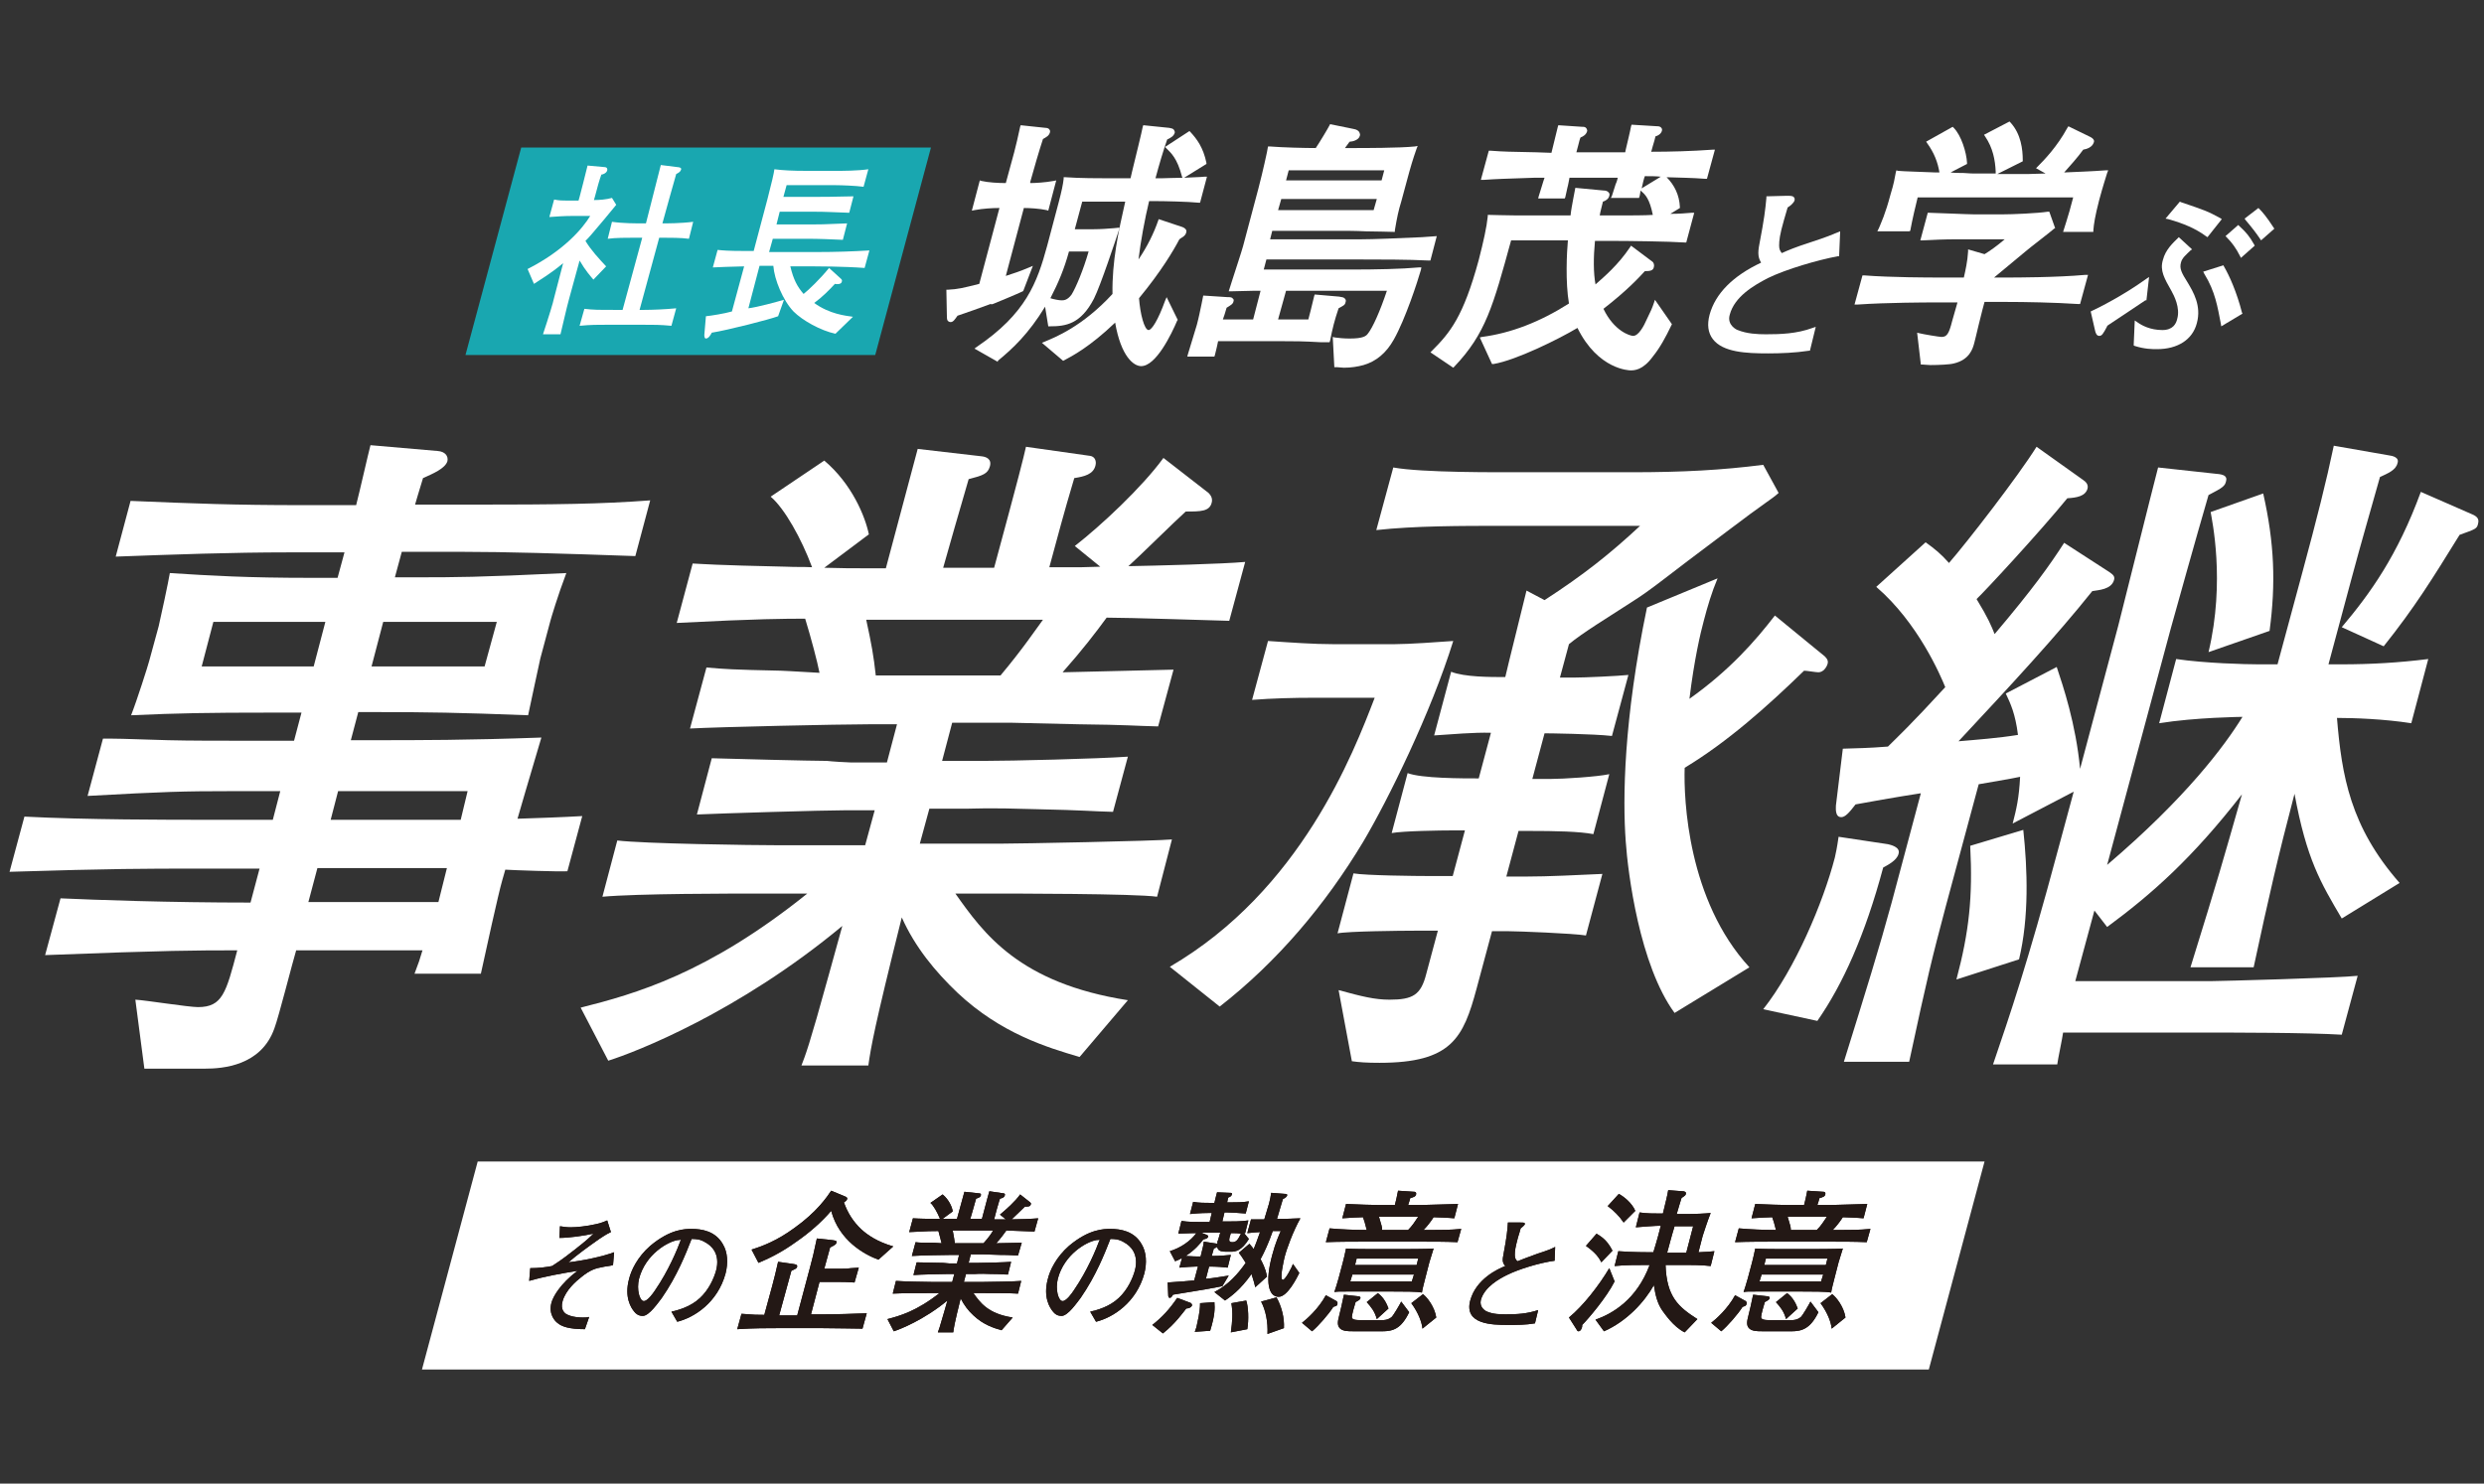 <?xml version="1.0" encoding="utf-8"?>
<!-- Generator: Adobe Illustrator 28.0.0, SVG Export Plug-In . SVG Version: 6.00 Build 0)  -->
<svg version="1.1" id="レイヤー_1" xmlns="http://www.w3.org/2000/svg" xmlns:xlink="http://www.w3.org/1999/xlink" x="0px"
	 y="0px" viewBox="0 0 468 279.6" style="enable-background:new 0 0 468 279.6;" xml:space="preserve">
<rect x="0" y="0" width="468" height="279.6" fill="#333333" stroke="none"/>
<style type="text/css">
	.st0{fill:#FFFFFF;}
	.st1{fill:#231815;}
	.st2{fill:#19A7B0;}
</style>
<g>
	<polygon class="st0" points="363.4,258.1 79.5,258.1 90,218.9 373.9,218.9 	"/>
	<g>
		<g>
			<path class="st1" d="M113.5,238.8c-1.2,0.2-2.3,0.5-4,1.9c-0.9,0.7-2.9,2.4-3.5,4.5c-0.5,1.7,0.5,2.3,0.6,2.4
				c1.1,0.7,2.9,0.7,3.2,0.7c0.5,0,0.7,0,1.2-0.1l-0.8,2.3c-3,0-4.4-0.5-5.2-1.2c-0.4-0.3-1.7-1.6-1.1-3.8c0.3-1.1,1.6-3.5,4.9-6
				c-3,0.5-6,1-9.1,1.9l0.2-2.4c1.6,0,3.1-0.2,4.1-0.4c0.9-0.6,1.5-0.9,4.3-3.1c2.3-1.8,2.8-2.3,3.5-3c-1.8,0.4-4.6,0.8-6.4,0.8
				l0.1-2.2c0.7,0.1,1.2,0.2,2,0.2c1.1,0,3.1-0.2,4.8-0.6c1-0.2,1.6-0.5,2.1-0.7l0.7,2.2c-0.4,0.2-0.7,0.3-2.2,1.3
				c-2,1.4-4.2,3-5.8,4.4c2.7-0.3,6.5-1.1,8.6-1.9l-0.2,2.4C115.1,238.6,113.7,238.7,113.5,238.8z"/>
			<path class="st1" d="M127.6,249.1l-1.1-1.9c1.3-0.3,3.6-0.9,5.4-2.6c1.7-1.6,2.6-3.7,3-5.1c0.9-3.3-1-4.8-1.9-5.3
				c-1.1-0.7-1.9-0.7-2.7-0.7c-1.1,2.8-2.7,6.9-5.6,11.1c-0.7,0.9-2.4,3.4-3.6,3.4c-0.8,0-1.3-0.4-1.6-0.8c-0.6-0.7-1.9-2.7-1-6.1
				c0.4-1.7,1.6-4.2,4-6.3c3.8-3.2,6.6-3.2,7.8-3.2c1.9,0,4.5,0.4,5.9,2.9c0.9,1.5,1,3.5,0.5,5.5
				C135.2,245.5,130.8,248.3,127.6,249.1z M127.7,233.7c-1.9,0.3-6.1,2.7-7.3,7.3c-0.5,2,0.1,4.2,0.9,4.2c0.7,0,1.7-1.4,2.1-2
				c2.6-3.8,4.2-7.7,4.9-9.6C128.1,233.7,127.9,233.7,127.7,233.7z"/>
			<path class="st1" d="M154.7,250.3h-7.8c-2.2,0-5,0-8,0.2l0.8-2.9c2.4,0.2,3,0.2,4.3,0.2l1.5-5.5c0.5-1.8,0.6-2.4,1.1-4.5l2.8,0.4
				c0.7,0.1,0.8,0.2,0.8,0.5c-0.1,0.4-0.3,0.4-1.1,0.8l-2.3,8.4h0.7h2.7l2.4-9c0.5-1.9,0.7-2.6,1.3-5.5l2.8,0.3
				c0.7,0.1,1,0.1,0.9,0.5c-0.1,0.3-0.2,0.4-1.2,0.9l-1.1,4h3.3c0.7,0,1.1,0,1.7-0.1l1.5-0.1l-0.8,2.8c-1.6-0.1-2.1-0.1-3.2-0.1
				h-3.4l-1.6,6.1h2.4c2.7,0,5.4-0.1,8.1-0.2l-0.8,2.9C160.5,250.4,157.9,250.3,154.7,250.3z M165.5,237.4c-2.7-1-7.4-3.6-8.9-9.2
				c-1.9,2.2-4.1,4.1-6.4,5.7c-3.3,2.4-5.7,3.4-7.3,4.1l-1.3-2.5c1.9-0.6,4.7-1.6,8.1-4.1c4.2-3,6.1-5.8,6.9-7l2.4,1
				c0.6,0.2,0.7,0.4,0.6,0.6c-0.1,0.3-0.3,0.4-0.6,0.6c0.7,2,1.8,3.7,3.3,5.1c1.1,1,2.9,2.3,6,3.2L165.5,237.4z"/>
			<path class="st1" d="M184.7,243.7h-1.3c1.2,1.7,2.7,3.9,7.4,4.6l-2.1,2.4c-1.4-0.4-3.4-1-5.3-2.8c-1-0.9-1.8-2-2.4-3.2
				c-1.2,4.8-1.3,5.6-1.4,6.4h-2.9c0.2-0.5,0.3-0.8,1.2-3.9l0.6-2.1c-4.5,3.7-8.9,5.4-10.1,5.8l-1.2-2.3c2.3-0.6,5.5-1.5,9.8-4.9
				h-1.7c-1.7,0-5.6,0-7.1,0.1l0.6-2.4c1.1,0.1,5.8,0.2,7,0.2h3.6l0.4-1.5h-1.2c-1,0-5.5,0.1-6.5,0.2l0.6-2.4c0.8,0,4.2,0.1,5,0.1
				c0.2,0,0.9,0.1,1.1,0.1h1.5l0.4-1.6h-1.2c-1.2,0-6.4,0.1-7.7,0.2l0.7-2.6c0.8,0.1,1,0.1,3.2,0.1c0.1,0,0.5,0,1.7,0.1
				c-0.1-0.5-0.4-1.5-0.6-2.3c-0.9,0-2,0-5.5,0.2l0.7-2.6c0.5,0,0.9,0.1,4,0.1c0.5,0,0.6,0,1.1,0c-0.5-1.2-1.2-2.5-1.8-3l2.3-1.6
				c1.2,1,1.8,2.4,1.9,3.2l-1.9,1.4c0.7,0,1.3,0,1.8,0h0.9l1.4-5.1l2.8,0.3c0.2,0,0.4,0.1,0.3,0.4c-0.1,0.3-0.3,0.4-0.9,0.6
				c-0.2,0.7-1,3.6-1.1,3.8h2.2c1.1-4.1,1.2-4.6,1.4-5.2l2.7,0.4c0.2,0,0.3,0.2,0.2,0.4c-0.1,0.4-0.5,0.5-0.9,0.6
				c-0.1,0.4-0.2,0.5-0.6,2l-0.5,1.9h1.4c0.1,0,0.7,0,0.8,0l-1.1-0.9c1.1-0.9,2.9-2.5,3.8-3.8l1.9,1.5c0.1,0.1,0.2,0.2,0.1,0.4
				c-0.1,0.4-0.5,0.4-1.1,0.4c-0.4,0.4-2.1,2-2.5,2.4c1.2,0,4-0.1,5-0.2l-0.7,2.5c-0.8,0-4.3-0.2-5.3-0.2c-0.5,0.7-1,1.4-1.9,2.4
				c0.8,0,4.1-0.1,4.8-0.1l-0.7,2.4c-1,0-1.3-0.1-3.4-0.1l-3-0.1h-0.7h-1.8l-0.4,1.6h1.8c1.2,0,5-0.1,6.2-0.2l-0.6,2.4
				c-0.9,0-1.2-0.1-3.3-0.1c-2.3-0.1-2.5,0-2.9,0h-1.7l-0.4,1.5h3.4c0.9,0,6.7-0.1,7.4-0.2l-0.6,2.4
				C191.1,243.7,185.8,243.7,184.7,243.7z M179.5,231.9c0.2,1.1,0.3,1.6,0.4,2.4h5.4c1-1.1,1.6-2,1.8-2.4H179.5z"/>
			<path class="st1" d="M206.5,249.1l-1.1-1.9c1.3-0.3,3.6-0.9,5.4-2.6c1.7-1.6,2.6-3.7,3-5.1c0.9-3.3-1-4.8-1.9-5.3
				c-1.1-0.7-1.9-0.7-2.7-0.7c-1.1,2.8-2.7,6.9-5.6,11.1c-0.7,0.9-2.4,3.4-3.6,3.4c-0.8,0-1.3-0.4-1.6-0.8c-0.6-0.7-1.9-2.7-1-6.1
				c0.4-1.7,1.6-4.2,4-6.3c3.8-3.2,6.6-3.2,7.8-3.2c1.9,0,4.5,0.4,5.9,2.9c0.9,1.5,1,3.5,0.5,5.5
				C214.1,245.5,209.7,248.3,206.5,249.1z M206.6,233.7c-1.9,0.3-6.1,2.7-7.3,7.3c-0.5,2,0.1,4.2,0.9,4.2c0.7,0,1.7-1.4,2.1-2
				c2.6-3.8,4.2-7.7,4.9-9.6C207,233.7,206.8,233.7,206.6,233.7z"/>
			<path class="st1" d="M223.5,246.6c-0.5,0.6-2,2.8-4.4,4.7l-2-1.6c1.8-1.4,3.2-2.9,4.7-5.1l2.4,0.9c0.1,0,0.4,0.2,0.4,0.5
				C224.4,246.5,223.8,246.6,223.5,246.6z M231.9,235.9H231c-1.4,0-1.5-0.4-1.7-0.9c-0.3,0.2-0.3,0.2-0.6,0.3l-0.4,1.4
				c1.6,0,2.6-0.1,3.6-0.2l-0.6,2.4c-0.8-0.1-2.1-0.2-3.5-0.2l-0.6,2.3c1.4-0.1,2.9-0.4,4.3-0.6l-1.2,2c-2.9,0.6-8.2,1.4-9.3,1.6
				c-0.2,0.4-0.4,0.6-0.6,0.6c-0.2,0-0.3-0.2-0.3-0.5l-0.1-2.4c2.7-0.2,3-0.2,5-0.4l0.7-2.6h-0.4c-0.5,0-2,0.1-3.1,0.2l0.5-1.8
				c-0.5,0.3-0.8,0.4-1.3,0.6l-1-1.9c2-0.6,3.9-1.9,5-3.4c-0.1,0-1.6,0-3.4,0.1l0.6-2.4c1.2,0.2,2.7,0.2,4.1,0.2h1.2l0.4-1.7h-0.6
				c-0.3,0-1.6,0-3.5,0.2l0.6-2.3c1,0.2,2.3,0.2,3.4,0.2h0.6c0.1-0.4,0.4-1.7,0.5-2l2.4,0.1c0.2,0,0.5,0,0.4,0.3
				c-0.1,0.3-0.2,0.4-0.7,0.6l-0.2,0.9h0.6c1.1,0,2.4,0,3.5-0.2l-0.6,2.3c-1.3-0.1-2.7-0.2-3.4-0.2h-0.6l-0.4,1.7h0.7
				c1.3,0,2.9,0,4.2-0.2l-0.6,2.4h-0.2l0.9,1.1C233.9,235.8,232.7,235.9,231.9,235.9z M229.5,233.7l0.4-1.4h-3.6l1,0.4
				c0.3,0.1,0.4,0.3,0.3,0.4c-0.1,0.4-0.7,0.4-0.9,0.5c-0.6,0.8-1.6,2-3.3,3.1c1.6,0.1,1.9,0.1,2.8,0.1c0.5-2,0.5-2,0.6-2.8l2.6,0.4
				C229.3,234.2,229.4,233.8,229.5,233.7z M225.1,251c0.1-0.3,0.3-0.7,0.4-1.3c0.1-0.6,0.6-2.3,0.6-4.1l2.7-0.2
				c0.1,1.2,0.1,2.5-0.8,5.4L225.1,251z M240.9,244.4c-1.9,0-2.6-2.8-1.2-7.9c0.6-2.3,1.3-3.8,1.6-4.5l-1.5,0
				c-0.8,2.3-1.6,4-2.3,5.3c1,1.9,1.1,2.7,1.2,3.3l-2.2,2c-0.3-1.4-0.7-2.3-0.7-2.5c-2.2,3.1-4,4.3-5,5l-2-1.6
				c2.7-1.4,4.5-3.5,5.9-5.5c-0.4-0.6-0.8-1.3-1.3-1.9l2-1.7c0.5,0.6,0.6,0.7,0.8,1c0.3-0.7,0.6-1.5,1.2-3.2c-0.4,0-1.4,0.1-2.4,0.2
				l0.7-2.6c0.9,0,1.1,0,2.5,0c0.3-1,0.6-2,0.9-3c0.2-0.8,0.3-1.3,0.4-2l2.6,0.2c0.1,0,0.5,0,0.4,0.3c-0.1,0.3-0.3,0.4-0.8,0.7
				c-0.3,0.9-0.6,2.1-1.1,3.7l1.4,0c1.3,0,2.1-0.1,3-0.1c-1.4,2.5-2.6,5.8-3,7.4c-0.1,0.5-1,4.2-0.3,4.2c0.5,0,1.8-2.6,1.9-3
				l1.2,1.7C244.4,240.7,242.6,244.4,240.9,244.4z M231.9,232.4c-0.4,1.3-0.5,1.7,0.3,1.7c0.8,0,1.1-0.6,1.6-1.6
				C233.1,232.4,233,232.4,231.9,232.4z M231.9,251.1c0.3-2.2,0.4-3.6,0.1-5.5l2.8-0.5c0.4,1.2,0.5,3.6,0.2,5.4L231.9,251.1z
				 M238.8,251.4c0.1-2.2-0.3-4.4-1.2-6.1l2.9-0.8c1,1.8,1.5,3.9,1.4,5.8L238.8,251.4z"/>
			<path class="st1" d="M251.2,246.3c-0.8,1.3-2.8,3.6-4,4.6l-1.9-1.6c0.8-0.6,3.1-2.6,4.5-5.2l2,1.1c0.1,0.1,0.2,0.2,0.2,0.4
				C252,246.1,251.8,246.1,251.2,246.3z M266.5,234h-8.5c-2.7,0-5.7,0-8.2,0.1l0.7-2.6c2.3,0.2,4.6,0.3,7,0.3
				c-0.4-1.5-0.4-1.6-0.7-2.4c-0.5,0-2.6,0.1-3.9,0.2l0.7-2.7c1.7,0.1,5.4,0.2,6.2,0.2h3c0.3-1.1,0.3-1.3,0.6-2.7l3,0.2
				c0.1,0,0.5,0,0.4,0.5c-0.1,0.4-0.4,0.5-1.1,0.7c-0.1,0.4-0.2,0.7-0.4,1.3h2.4c1.3,0,6.1-0.2,7-0.2l-0.7,2.7
				c-1-0.1-3.7-0.2-3.9-0.2c-0.7,1.1-1.5,2-1.9,2.4c4.2,0,4.9,0,7.1-0.2l-0.7,2.5C272.3,234,270.1,234,266.5,234z M262.1,243.4h-6
				l-2,0c-1.9,0-2.1,0-2.7,0.1c0.2-0.6,0.5-1.5,0.8-2.6l0.8-3c0.1-0.4,0.5-2,0.6-2.6c1.6,0.1,3.5,0.1,5.3,0.1h5.2c0.3,0,4.8,0,6-0.1
				c-0.2,0.6-0.5,1.6-0.8,2.6l-0.8,3.1c-0.2,0.8-0.5,1.9-0.6,2.6C267,243.4,264.5,243.4,262.1,243.4z M260.4,250.9h-5.1
				c-1.9,0-2-0.1-2.5-0.3c-0.7-0.4-0.9-1-0.6-2.2c0.2-0.7,0.9-3.8,1-4.4l2.7,0.3c0.2,0,0.5,0.1,0.4,0.4c-0.1,0.3-0.4,0.4-0.9,0.7
				c-0.2,0.6-0.7,2.4-0.7,2.8c0,0.5,0.6,0.6,1.9,0.6h3.7c0.4,0,1.2,0,1.9-0.6c0.4-0.4,1.5-2.3,1.8-2.9l1.5,2
				C264,250.4,262.5,250.9,260.4,250.9z M266.4,240.2h-11.6l-0.4,1.3h11.6L266.4,240.2z M267.2,237.2h-11.6l-0.3,1.2h11.6
				L267.2,237.2z M259.4,248.6c-0.4-1.5-1.1-2.3-1.9-3.2l2.1-1.7c1.2,0.9,1.7,2.1,2,2.9L259.4,248.6z M259.8,229.3
				c0.5,1.7,0.6,1.9,0.6,2.5h4.9c0.8-0.8,1.3-1.6,1.9-2.5H259.8z M268,250.4c-0.1-1.1-0.7-2.9-2.1-4.8l2.2-1.7
				c0.8,0.6,2.2,2.4,2.5,4.4L268,250.4z"/>
			<path class="st1" d="M283.9,240.3c-1.4,0.7-4.2,2.2-4.9,4.7c-0.3,1.3,0.7,2,1.2,2.2c1.2,0.5,2.5,0.5,3.6,0.5c2,0,3.9-0.1,6-0.8
				l-0.6,2.5c-1.7,0.3-3.4,0.3-5.1,0.3c-3,0-8.3-0.1-7.1-4.6c1.1-4.1,5.3-6,6.6-6.5c-0.5-0.6-0.6-1-0.3-2.4c0.6-3.2,0.7-4.3,0.8-5.8
				l2.4,0c0.6,0,0.8,0,0.8,0.3c-0.1,0.3-0.6,0.6-0.8,0.8c-0.1,0.5-0.3,1-0.5,1.7c-0.5,1.9-0.6,2.5-0.6,3.3c0,0.7,0.2,0.9,0.5,1.2
				c0.8-0.3,1.7-0.7,3.7-1.4c2.2-0.7,2.8-1,3.4-1.3l-0.1,2.6C290,238,286.1,239.2,283.9,240.3z"/>
			<path class="st1" d="M298.1,249.7c0,0.2,0,0.4-0.1,0.6c-0.1,0.3-0.3,0.6-0.6,0.6c-0.2,0-0.3-0.2-0.4-0.4l-1.4-2.2
				c2.7-2.2,5.7-6.1,7.6-9.3l1,2.5C302.7,244.5,299.2,248.6,298.1,249.7z M301.7,237.9c-0.5-1-1.2-1.9-2.9-3.1l2-2.3
				c0.6,0.4,1.9,1,3,3.2L301.7,237.9z M317.7,238.4h-3.9c0.2,6,2.4,7.9,6,10.2l-2.4,2.5c-2.2-1.1-3.8-3.6-4.2-4.1
				c-0.9-1.3-1.3-2.8-1.6-4.8c-1.8,3.2-5.1,6.8-9.4,8.7l-1.6-2.2c3.2-1.1,7.8-3.8,10.2-10.3c-2.5,0-4.7,0-6.6,0.2l0.7-2.8
				c2.4,0.2,5.8,0.2,6.1,0.2h0.5c0.6-1.9,1.3-4.5,1.4-5c-0.9,0-3.5,0.2-4.7,0.3l0.7-2.8c1.4,0.2,2.6,0.2,4,0.2h0.4
				c0.5-2.1,0.8-3.2,1-4.4l2.7,0.2c0.3,0,0.8,0.1,0.6,0.6c-0.1,0.3-0.6,0.5-0.8,0.7c-0.4,1.2-0.4,1.4-0.9,3h1.7
				c1.8,0,3.8-0.1,4.7-0.2c-0.6,1.5-1.3,3.7-1.5,4.3l-0.8,3.1c1.9-0.1,2.1-0.1,3-0.2l-0.7,2.8C320.7,238.4,318.4,238.4,317.7,238.4z
				 M305.9,230.4c-0.8-1.2-1.8-2.2-3-3.1l2.1-2.3c1.1,0.6,2.5,1.8,3.1,3.2L305.9,230.4z M319,231.1h-3.5c-0.7,2.3-1,3.6-1.4,5h3.6
				L319,231.1z"/>
			<path class="st1" d="M328.3,246.3c-0.8,1.3-2.8,3.6-4,4.6l-1.9-1.6c0.8-0.6,3.1-2.6,4.5-5.2l2,1.1c0.1,0.1,0.2,0.2,0.2,0.4
				C329,246.1,328.9,246.1,328.3,246.3z M343.6,234h-8.5c-2.7,0-5.7,0-8.2,0.1l0.7-2.6c2.3,0.2,4.6,0.3,7,0.3
				c-0.4-1.5-0.4-1.6-0.7-2.4c-0.5,0-2.6,0.1-3.9,0.2l0.7-2.7c1.7,0.1,5.4,0.2,6.2,0.2h3c0.3-1.1,0.3-1.3,0.6-2.7l3,0.2
				c0.1,0,0.5,0,0.4,0.5c-0.1,0.4-0.4,0.5-1.1,0.7c-0.1,0.4-0.2,0.7-0.4,1.3h2.4c1.3,0,6.1-0.2,7-0.2l-0.7,2.7
				c-1-0.1-3.7-0.2-3.9-0.2c-0.7,1.1-1.5,2-1.9,2.4c4.2,0,4.9,0,7.1-0.2l-0.7,2.5C349.4,234,347.1,234,343.6,234z M339.2,243.4h-6
				l-2,0c-1.9,0-2.1,0-2.7,0.1c0.2-0.6,0.5-1.5,0.8-2.6l0.8-3c0.1-0.4,0.5-2,0.6-2.6c1.6,0.1,3.5,0.1,5.3,0.1h5.2c0.3,0,4.8,0,6-0.1
				c-0.2,0.6-0.5,1.6-0.8,2.6l-0.8,3.1c-0.2,0.8-0.5,1.9-0.6,2.6C344,243.4,341.5,243.4,339.2,243.4z M337.5,250.9h-5.1
				c-1.9,0-2-0.1-2.5-0.3c-0.7-0.4-0.9-1-0.6-2.2c0.2-0.7,0.9-3.8,1-4.4l2.7,0.3c0.2,0,0.5,0.1,0.4,0.4c-0.1,0.3-0.4,0.4-0.9,0.7
				c-0.2,0.6-0.7,2.4-0.7,2.8c0,0.5,0.6,0.6,1.9,0.6h3.7c0.4,0,1.2,0,1.9-0.6c0.4-0.4,1.5-2.3,1.8-2.9l1.5,2
				C341.1,250.4,339.5,250.9,337.5,250.9z M343.5,240.2h-11.6l-0.4,1.3h11.6L343.5,240.2z M344.3,237.2h-11.6l-0.3,1.2H344
				L344.3,237.2z M336.5,248.6c-0.4-1.5-1.1-2.3-1.9-3.2l2.1-1.7c1.2,0.9,1.7,2.1,2,2.9L336.5,248.6z M336.8,229.3
				c0.5,1.7,0.6,1.9,0.6,2.5h4.9c0.8-0.8,1.3-1.6,1.9-2.5H336.8z M345.1,250.4c-0.1-1.1-0.7-2.9-2.1-4.8l2.2-1.7
				c0.8,0.6,2.2,2.4,2.5,4.4L345.1,250.4z"/>
		</g>
		<g>
			<path class="st1" d="M113.5,238.8c-1.2,0.2-2.3,0.5-4,1.9c-0.9,0.7-2.9,2.4-3.5,4.5c-0.5,1.7,0.5,2.3,0.6,2.4
				c1.1,0.7,2.9,0.7,3.2,0.7c0.5,0,0.7,0,1.2-0.1l-0.8,2.3c-3,0-4.4-0.5-5.2-1.2c-0.4-0.3-1.7-1.6-1.1-3.8c0.3-1.1,1.6-3.5,4.9-6
				c-3,0.5-6,1-9.1,1.9l0.2-2.4c1.6,0,3.1-0.2,4.1-0.4c0.9-0.6,1.5-0.9,4.3-3.1c2.3-1.8,2.8-2.3,3.5-3c-1.8,0.4-4.6,0.8-6.4,0.8
				l0.1-2.2c0.7,0.1,1.2,0.2,2,0.2c1.1,0,3.1-0.2,4.8-0.6c1-0.2,1.6-0.5,2.1-0.7l0.7,2.2c-0.4,0.2-0.7,0.3-2.2,1.3
				c-2,1.4-4.2,3-5.8,4.4c2.7-0.3,6.5-1.1,8.6-1.9l-0.2,2.4C115.1,238.6,113.7,238.7,113.5,238.8z"/>
			<path class="st1" d="M127.6,249.1l-1.1-1.9c1.3-0.3,3.6-0.9,5.4-2.6c1.7-1.6,2.6-3.7,3-5.1c0.9-3.3-1-4.8-1.9-5.3
				c-1.1-0.7-1.9-0.7-2.7-0.7c-1.1,2.8-2.7,6.9-5.6,11.1c-0.7,0.9-2.4,3.4-3.6,3.4c-0.8,0-1.3-0.4-1.6-0.8c-0.6-0.7-1.9-2.7-1-6.1
				c0.4-1.7,1.6-4.2,4-6.3c3.8-3.2,6.6-3.2,7.8-3.2c1.9,0,4.5,0.4,5.9,2.9c0.9,1.5,1,3.5,0.5,5.5
				C135.2,245.5,130.8,248.3,127.6,249.1z M127.7,233.7c-1.9,0.3-6.1,2.7-7.3,7.3c-0.5,2,0.1,4.2,0.9,4.2c0.7,0,1.7-1.4,2.1-2
				c2.6-3.8,4.2-7.7,4.9-9.6C128.1,233.7,127.9,233.7,127.7,233.7z"/>
			<path class="st1" d="M154.7,250.3h-7.8c-2.2,0-5,0-8,0.2l0.8-2.9c2.4,0.2,3,0.2,4.3,0.2l1.5-5.5c0.5-1.8,0.6-2.4,1.1-4.5l2.8,0.4
				c0.7,0.1,0.8,0.2,0.8,0.5c-0.1,0.4-0.3,0.4-1.1,0.8l-2.3,8.4h0.7h2.7l2.4-9c0.5-1.9,0.7-2.6,1.3-5.5l2.8,0.3
				c0.7,0.1,1,0.1,0.9,0.5c-0.1,0.3-0.2,0.4-1.2,0.9l-1.1,4h3.3c0.7,0,1.1,0,1.7-0.1l1.5-0.1l-0.8,2.8c-1.6-0.1-2.1-0.1-3.2-0.1
				h-3.4l-1.6,6.1h2.4c2.7,0,5.4-0.1,8.1-0.2l-0.8,2.9C160.5,250.4,157.9,250.3,154.7,250.3z M165.5,237.4c-2.7-1-7.4-3.6-8.9-9.2
				c-1.9,2.2-4.1,4.1-6.4,5.7c-3.3,2.4-5.7,3.4-7.3,4.1l-1.3-2.5c1.9-0.6,4.7-1.6,8.1-4.1c4.2-3,6.1-5.8,6.9-7l2.4,1
				c0.6,0.2,0.7,0.4,0.6,0.6c-0.1,0.3-0.3,0.4-0.6,0.6c0.7,2,1.8,3.7,3.3,5.1c1.1,1,2.9,2.3,6,3.2L165.5,237.4z"/>
			<path class="st1" d="M184.7,243.7h-1.3c1.2,1.7,2.7,3.9,7.4,4.6l-2.1,2.4c-1.4-0.4-3.4-1-5.3-2.8c-1-0.9-1.8-2-2.4-3.2
				c-1.2,4.8-1.3,5.6-1.4,6.4h-2.9c0.2-0.5,0.3-0.8,1.2-3.9l0.6-2.1c-4.5,3.7-8.9,5.4-10.1,5.8l-1.2-2.3c2.3-0.6,5.5-1.5,9.8-4.9
				h-1.7c-1.7,0-5.6,0-7.1,0.1l0.6-2.4c1.1,0.1,5.8,0.2,7,0.2h3.6l0.4-1.5h-1.2c-1,0-5.5,0.1-6.5,0.2l0.6-2.4c0.8,0,4.2,0.1,5,0.1
				c0.2,0,0.9,0.1,1.1,0.1h1.5l0.4-1.6h-1.2c-1.2,0-6.4,0.1-7.7,0.2l0.7-2.6c0.8,0.1,1,0.1,3.2,0.1c0.1,0,0.5,0,1.7,0.1
				c-0.1-0.5-0.4-1.5-0.6-2.3c-0.9,0-2,0-5.5,0.2l0.7-2.6c0.5,0,0.9,0.1,4,0.1c0.5,0,0.6,0,1.1,0c-0.5-1.2-1.2-2.5-1.8-3l2.3-1.6
				c1.2,1,1.8,2.4,1.9,3.2l-1.9,1.4c0.7,0,1.3,0,1.8,0h0.9l1.4-5.1l2.8,0.3c0.2,0,0.4,0.1,0.3,0.4c-0.1,0.3-0.3,0.4-0.9,0.6
				c-0.2,0.7-1,3.6-1.1,3.8h2.2c1.1-4.1,1.2-4.6,1.4-5.2l2.7,0.4c0.2,0,0.3,0.2,0.2,0.4c-0.1,0.4-0.5,0.5-0.9,0.6
				c-0.1,0.4-0.2,0.5-0.6,2l-0.5,1.9h1.4c0.1,0,0.7,0,0.8,0l-1.1-0.9c1.1-0.9,2.9-2.5,3.8-3.8l1.9,1.5c0.1,0.1,0.2,0.2,0.1,0.4
				c-0.1,0.4-0.5,0.4-1.1,0.4c-0.4,0.4-2.1,2-2.5,2.4c1.2,0,4-0.1,5-0.2l-0.7,2.5c-0.8,0-4.3-0.2-5.3-0.2c-0.5,0.7-1,1.4-1.9,2.4
				c0.8,0,4.1-0.1,4.8-0.1l-0.7,2.4c-1,0-1.3-0.1-3.4-0.1l-3-0.1h-0.7h-1.8l-0.4,1.6h1.8c1.2,0,5-0.1,6.2-0.2l-0.6,2.4
				c-0.9,0-1.2-0.1-3.3-0.1c-2.3-0.1-2.5,0-2.9,0h-1.7l-0.4,1.5h3.4c0.9,0,6.7-0.1,7.4-0.2l-0.6,2.4
				C191.1,243.7,185.8,243.7,184.7,243.7z M179.5,231.9c0.2,1.1,0.3,1.6,0.4,2.4h5.4c1-1.1,1.6-2,1.8-2.4H179.5z"/>
			<path class="st1" d="M206.5,249.1l-1.1-1.9c1.3-0.3,3.6-0.9,5.4-2.6c1.7-1.6,2.6-3.7,3-5.1c0.9-3.3-1-4.8-1.9-5.3
				c-1.1-0.7-1.9-0.7-2.7-0.7c-1.1,2.8-2.7,6.9-5.6,11.1c-0.7,0.9-2.4,3.4-3.6,3.4c-0.8,0-1.3-0.4-1.6-0.8c-0.6-0.7-1.9-2.7-1-6.1
				c0.4-1.7,1.6-4.2,4-6.3c3.8-3.2,6.6-3.2,7.8-3.2c1.9,0,4.5,0.4,5.9,2.9c0.9,1.5,1,3.5,0.5,5.5
				C214.1,245.5,209.7,248.3,206.5,249.1z M206.6,233.7c-1.9,0.3-6.1,2.7-7.3,7.3c-0.5,2,0.1,4.2,0.9,4.2c0.7,0,1.7-1.4,2.1-2
				c2.6-3.8,4.2-7.7,4.9-9.6C207,233.7,206.8,233.7,206.6,233.7z"/>
			<path class="st1" d="M223.5,246.6c-0.5,0.6-2,2.8-4.4,4.7l-2-1.6c1.8-1.4,3.2-2.9,4.7-5.1l2.4,0.9c0.1,0,0.4,0.2,0.4,0.5
				C224.4,246.5,223.8,246.6,223.5,246.6z M231.9,235.9H231c-1.4,0-1.5-0.4-1.7-0.9c-0.3,0.2-0.3,0.2-0.6,0.3l-0.4,1.4
				c1.6,0,2.6-0.1,3.6-0.2l-0.6,2.4c-0.8-0.1-2.1-0.2-3.5-0.2l-0.6,2.3c1.4-0.1,2.9-0.4,4.3-0.6l-1.2,2c-2.9,0.6-8.2,1.4-9.3,1.6
				c-0.2,0.4-0.4,0.6-0.6,0.6c-0.2,0-0.3-0.2-0.3-0.5l-0.1-2.4c2.7-0.2,3-0.2,5-0.4l0.7-2.6h-0.4c-0.5,0-2,0.1-3.1,0.2l0.5-1.8
				c-0.5,0.3-0.8,0.4-1.3,0.6l-1-1.9c2-0.6,3.9-1.9,5-3.4c-0.1,0-1.6,0-3.4,0.1l0.6-2.4c1.2,0.2,2.7,0.2,4.1,0.2h1.2l0.4-1.7h-0.6
				c-0.3,0-1.6,0-3.5,0.2l0.6-2.3c1,0.2,2.3,0.2,3.4,0.2h0.6c0.1-0.4,0.4-1.7,0.5-2l2.4,0.1c0.2,0,0.5,0,0.4,0.3
				c-0.1,0.3-0.2,0.4-0.7,0.6l-0.2,0.9h0.6c1.1,0,2.4,0,3.5-0.2l-0.6,2.3c-1.3-0.1-2.7-0.2-3.4-0.2h-0.6l-0.4,1.7h0.7
				c1.3,0,2.9,0,4.2-0.2l-0.6,2.4h-0.2l0.9,1.1C233.9,235.8,232.7,235.9,231.9,235.9z M229.5,233.7l0.4-1.4h-3.6l1,0.4
				c0.3,0.1,0.4,0.3,0.3,0.4c-0.1,0.4-0.7,0.4-0.9,0.5c-0.6,0.8-1.6,2-3.3,3.1c1.6,0.1,1.9,0.1,2.8,0.1c0.5-2,0.5-2,0.6-2.8l2.6,0.4
				C229.3,234.2,229.4,233.8,229.5,233.7z M225.1,251c0.1-0.3,0.3-0.7,0.4-1.3c0.1-0.6,0.6-2.3,0.6-4.1l2.7-0.2
				c0.1,1.2,0.1,2.5-0.8,5.4L225.1,251z M240.9,244.4c-1.9,0-2.6-2.8-1.2-7.9c0.6-2.3,1.3-3.8,1.6-4.5l-1.5,0
				c-0.8,2.3-1.6,4-2.3,5.3c1,1.9,1.1,2.7,1.2,3.3l-2.2,2c-0.3-1.4-0.7-2.3-0.7-2.5c-2.2,3.1-4,4.3-5,5l-2-1.6
				c2.7-1.4,4.5-3.5,5.9-5.5c-0.4-0.6-0.8-1.3-1.3-1.9l2-1.7c0.5,0.6,0.6,0.7,0.8,1c0.3-0.7,0.6-1.5,1.2-3.2c-0.4,0-1.4,0.1-2.4,0.2
				l0.7-2.6c0.9,0,1.1,0,2.5,0c0.3-1,0.6-2,0.9-3c0.2-0.8,0.3-1.3,0.4-2l2.6,0.2c0.1,0,0.5,0,0.4,0.3c-0.1,0.3-0.3,0.4-0.8,0.7
				c-0.3,0.9-0.6,2.1-1.1,3.7l1.4,0c1.3,0,2.1-0.1,3-0.1c-1.4,2.5-2.6,5.8-3,7.4c-0.1,0.5-1,4.2-0.3,4.2c0.5,0,1.8-2.6,1.9-3
				l1.2,1.7C244.4,240.7,242.6,244.4,240.9,244.4z M231.9,232.4c-0.4,1.3-0.5,1.7,0.3,1.7c0.8,0,1.1-0.6,1.6-1.6
				C233.1,232.4,233,232.4,231.9,232.4z M231.9,251.1c0.3-2.2,0.4-3.6,0.1-5.5l2.8-0.5c0.4,1.2,0.5,3.6,0.2,5.4L231.9,251.1z
				 M238.8,251.4c0.1-2.2-0.3-4.4-1.2-6.1l2.9-0.8c1,1.8,1.5,3.9,1.4,5.8L238.8,251.4z"/>
			<path class="st1" d="M251.2,246.3c-0.8,1.3-2.8,3.6-4,4.6l-1.9-1.6c0.8-0.6,3.1-2.6,4.5-5.2l2,1.1c0.1,0.1,0.2,0.2,0.2,0.4
				C252,246.1,251.8,246.1,251.2,246.3z M266.5,234h-8.5c-2.7,0-5.7,0-8.2,0.1l0.7-2.6c2.3,0.2,4.6,0.3,7,0.3
				c-0.4-1.5-0.4-1.6-0.7-2.4c-0.5,0-2.6,0.1-3.9,0.2l0.7-2.7c1.7,0.1,5.4,0.2,6.2,0.2h3c0.3-1.1,0.3-1.3,0.6-2.7l3,0.2
				c0.1,0,0.5,0,0.4,0.5c-0.1,0.4-0.4,0.5-1.1,0.7c-0.1,0.4-0.2,0.7-0.4,1.3h2.4c1.3,0,6.1-0.2,7-0.2l-0.7,2.7
				c-1-0.1-3.7-0.2-3.9-0.2c-0.7,1.1-1.5,2-1.9,2.4c4.2,0,4.9,0,7.1-0.2l-0.7,2.5C272.3,234,270.1,234,266.5,234z M262.1,243.4h-6
				l-2,0c-1.9,0-2.1,0-2.7,0.1c0.2-0.6,0.5-1.5,0.8-2.6l0.8-3c0.1-0.4,0.5-2,0.6-2.6c1.6,0.1,3.5,0.1,5.3,0.1h5.2c0.3,0,4.8,0,6-0.1
				c-0.2,0.6-0.5,1.6-0.8,2.6l-0.8,3.1c-0.2,0.8-0.5,1.9-0.6,2.6C267,243.4,264.5,243.4,262.1,243.4z M260.4,250.9h-5.1
				c-1.9,0-2-0.1-2.5-0.3c-0.7-0.4-0.9-1-0.6-2.2c0.2-0.7,0.9-3.8,1-4.4l2.7,0.3c0.2,0,0.5,0.1,0.4,0.4c-0.1,0.3-0.4,0.4-0.9,0.7
				c-0.2,0.6-0.7,2.4-0.7,2.8c0,0.5,0.6,0.6,1.9,0.6h3.7c0.4,0,1.2,0,1.9-0.6c0.4-0.4,1.5-2.3,1.8-2.9l1.5,2
				C264,250.4,262.5,250.9,260.4,250.9z M266.4,240.2h-11.6l-0.4,1.3h11.6L266.4,240.2z M267.2,237.2h-11.6l-0.3,1.2h11.6
				L267.2,237.2z M259.4,248.6c-0.4-1.5-1.1-2.3-1.9-3.2l2.1-1.7c1.2,0.9,1.7,2.1,2,2.9L259.4,248.6z M259.8,229.3
				c0.5,1.7,0.6,1.9,0.6,2.5h4.9c0.8-0.8,1.3-1.6,1.9-2.5H259.8z M268,250.4c-0.1-1.1-0.7-2.9-2.1-4.8l2.2-1.7
				c0.8,0.6,2.2,2.4,2.5,4.4L268,250.4z"/>
			<path class="st1" d="M283.9,240.3c-1.4,0.7-4.2,2.2-4.9,4.7c-0.3,1.3,0.7,2,1.2,2.2c1.2,0.5,2.5,0.5,3.6,0.5c2,0,3.9-0.1,6-0.8
				l-0.6,2.5c-1.7,0.3-3.4,0.3-5.1,0.3c-3,0-8.3-0.1-7.1-4.6c1.1-4.1,5.3-6,6.6-6.5c-0.5-0.6-0.6-1-0.3-2.4c0.6-3.2,0.7-4.3,0.8-5.8
				l2.4,0c0.6,0,0.8,0,0.8,0.3c-0.1,0.3-0.6,0.6-0.8,0.8c-0.1,0.5-0.3,1-0.5,1.7c-0.5,1.9-0.6,2.5-0.6,3.3c0,0.7,0.2,0.9,0.5,1.2
				c0.8-0.3,1.7-0.7,3.7-1.4c2.2-0.7,2.8-1,3.4-1.3l-0.1,2.6C290,238,286.1,239.2,283.9,240.3z"/>
			<path class="st1" d="M298.1,249.7c0,0.2,0,0.4-0.1,0.6c-0.1,0.3-0.3,0.6-0.6,0.6c-0.2,0-0.3-0.2-0.4-0.4l-1.4-2.2
				c2.7-2.2,5.7-6.1,7.6-9.3l1,2.5C302.7,244.5,299.2,248.6,298.1,249.7z M301.7,237.9c-0.5-1-1.2-1.9-2.9-3.1l2-2.3
				c0.6,0.4,1.9,1,3,3.2L301.7,237.9z M317.7,238.4h-3.9c0.2,6,2.4,7.9,6,10.2l-2.4,2.5c-2.2-1.1-3.8-3.6-4.2-4.1
				c-0.9-1.3-1.3-2.8-1.6-4.8c-1.8,3.2-5.1,6.8-9.4,8.7l-1.6-2.2c3.2-1.1,7.8-3.8,10.2-10.3c-2.5,0-4.7,0-6.6,0.2l0.7-2.8
				c2.4,0.2,5.8,0.2,6.1,0.2h0.5c0.6-1.9,1.3-4.5,1.4-5c-0.9,0-3.5,0.2-4.7,0.3l0.7-2.8c1.4,0.2,2.6,0.2,4,0.2h0.4
				c0.5-2.1,0.8-3.2,1-4.4l2.7,0.2c0.3,0,0.8,0.1,0.6,0.6c-0.1,0.3-0.6,0.5-0.8,0.7c-0.4,1.2-0.4,1.4-0.9,3h1.7
				c1.8,0,3.8-0.1,4.7-0.2c-0.6,1.5-1.3,3.7-1.5,4.3l-0.8,3.1c1.9-0.1,2.1-0.1,3-0.2l-0.7,2.8C320.7,238.4,318.4,238.4,317.7,238.4z
				 M305.9,230.4c-0.8-1.2-1.8-2.2-3-3.1l2.1-2.3c1.1,0.6,2.5,1.8,3.1,3.2L305.9,230.4z M319,231.1h-3.5c-0.7,2.3-1,3.6-1.4,5h3.6
				L319,231.1z"/>
			<path class="st1" d="M328.3,246.3c-0.8,1.3-2.8,3.6-4,4.6l-1.9-1.6c0.8-0.6,3.1-2.6,4.5-5.2l2,1.1c0.1,0.1,0.2,0.2,0.2,0.4
				C329,246.1,328.9,246.1,328.3,246.3z M343.6,234h-8.5c-2.7,0-5.7,0-8.2,0.1l0.7-2.6c2.3,0.2,4.6,0.3,7,0.3
				c-0.4-1.5-0.4-1.6-0.7-2.4c-0.5,0-2.6,0.1-3.9,0.2l0.7-2.7c1.7,0.1,5.4,0.2,6.2,0.2h3c0.3-1.1,0.3-1.3,0.6-2.7l3,0.2
				c0.1,0,0.5,0,0.4,0.5c-0.1,0.4-0.4,0.5-1.1,0.7c-0.1,0.4-0.2,0.7-0.4,1.3h2.4c1.3,0,6.1-0.2,7-0.2l-0.7,2.7
				c-1-0.1-3.7-0.2-3.9-0.2c-0.7,1.1-1.5,2-1.9,2.4c4.2,0,4.9,0,7.1-0.2l-0.7,2.5C349.4,234,347.1,234,343.6,234z M339.2,243.4h-6
				l-2,0c-1.9,0-2.1,0-2.7,0.1c0.2-0.6,0.5-1.5,0.8-2.6l0.8-3c0.1-0.4,0.5-2,0.6-2.6c1.6,0.1,3.5,0.1,5.3,0.1h5.2c0.3,0,4.8,0,6-0.1
				c-0.2,0.6-0.5,1.6-0.8,2.6l-0.8,3.1c-0.2,0.8-0.5,1.9-0.6,2.6C344,243.4,341.5,243.4,339.2,243.4z M337.5,250.9h-5.1
				c-1.9,0-2-0.1-2.5-0.3c-0.7-0.4-0.9-1-0.6-2.2c0.2-0.7,0.9-3.8,1-4.4l2.7,0.3c0.2,0,0.5,0.1,0.4,0.4c-0.1,0.3-0.4,0.4-0.9,0.7
				c-0.2,0.6-0.7,2.4-0.7,2.8c0,0.5,0.6,0.6,1.9,0.6h3.7c0.4,0,1.2,0,1.9-0.6c0.4-0.4,1.5-2.3,1.8-2.9l1.5,2
				C341.1,250.4,339.5,250.9,337.5,250.9z M343.5,240.2h-11.6l-0.4,1.3h11.6L343.5,240.2z M344.3,237.2h-11.6l-0.3,1.2H344
				L344.3,237.2z M336.5,248.6c-0.4-1.5-1.1-2.3-1.9-3.2l2.1-1.7c1.2,0.9,1.7,2.1,2,2.9L336.5,248.6z M336.8,229.3
				c0.5,1.7,0.6,1.9,0.6,2.5h4.9c0.8-0.8,1.3-1.6,1.9-2.5H336.8z M345.1,250.4c-0.1-1.1-0.7-2.9-2.1-4.8l2.2-1.7
				c0.8,0.6,2.2,2.4,2.5,4.4L345.1,250.4z"/>
		</g>
	</g>
	<g>
		<g>
			<path class="st0" d="M95.2,163.9l-0.6,2.1c-0.7,2.4-3.2,13.8-4,17.5H78.1c0.8-2.1,1-2.7,1.5-4.4H55.8c-0.7,2.3-3.3,12.6-4.1,14.7
				c-2.5,7.1-9.8,7.6-13.1,7.6H27.2l-1.7-13c1.9,0.1,10,1.4,11.8,1.4c4.6,0,5.3-2.7,7.4-10.7c-7.7,0-12.9,0-36.2,0.9l2.9-10.7
				c6.6,0.3,20.4,0.8,35.8,0.8l1.7-6.4H36.7c-9,0-15.5,0-34.9,0.6l2.8-10.4c11.5,0.6,27.2,0.6,34.6,0.6h12.2l1.4-5.4h-9.1
				c-9.2,0-12.7,0.1-27.2,0.9l2.9-10.8c2.4,0,3.4,0,12.3,0.3c3.9,0.1,9.7,0.1,14.9,0.1h8.8l1.4-5.3H51c-11.9,0-17.4,0.1-26.3,0.5
				c1.1-2.8,3.2-9.4,3.4-10.2l1.8-6.6c0.3-1.2,1.9-8.7,2.1-10c7.8,0.5,14.6,0.9,26.4,0.9h5.2l1.3-4.8H54.4
				c-10.8,0-21.7,0.4-32.6,0.8l2.8-10.5c12,0.5,19.6,0.8,32.2,0.8h10.3c0.6-2.3,2.3-9.8,2.7-11.3L82.5,85c1.3,0.1,2,0.9,1.8,1.9
				c-0.4,1.4-2.8,2.4-4.6,3.2c-1,3.3-1.1,3.6-1.5,5h11.5c14.7,0,23.6-0.1,32.8-0.8l-2.8,10.5c-14.2-0.5-24.5-0.8-32.4-0.8H75.7
				l-1.3,4.8h4.4c6.8,0,11.1,0,27.9-0.8c-1.6,4.2-2.9,8.6-3,9l-1.9,7.1c-0.2,0.8-1.9,8.9-2.3,10.7c-13-0.5-18.8-0.6-29.1-0.6h-2.9
				l-1.4,5.3h4.4c8.5,0,17.6,0,31.5-0.5c-2.8,9.4-3.8,12.9-4.5,15.3c3.4-0.1,8.8-0.3,12.2-0.5l-2.8,10.4
				C105.3,164.3,96.8,164,95.2,163.9z M61.3,117.2H40.2l-2.2,8.4h21.1L61.3,117.2z M84.2,163.6H59.8l-1.7,6.4h24.5L84.2,163.6z
				 M88.1,149.1H63.7l-1.4,5.4h24.5L88.1,149.1z M93.6,117.2H72.2l-2.2,8.4h21.3L93.6,117.2z"/>
			<path class="st0" d="M185.8,168.4H180c5.3,7.5,12,16.9,32.5,20.1l-9.1,10.7c-6.1-1.8-14.8-4.4-23-12.1c-4.2-4-8-8.6-10.5-14.2
				c-5.2,20.8-5.8,24.4-6.3,27.9H151c0.8-2.1,1.4-3.5,5.1-16.9l2.6-9.4c-19.6,16.3-39,23.8-44.1,25.4l-5.2-10
				c10.3-2.6,23.9-6.4,42.7-21.5h-7.6c-7.3,0-24.3,0-31,0.6l2.8-10.6c4.9,0.6,25.2,0.9,30.8,0.9H163l1.8-6.6h-5.2
				c-4.4,0-24.1,0.6-28.3,0.8l2.8-10.6c3.4,0.1,18.6,0.5,21.7,0.5c0.7,0.1,4,0.3,4.6,0.3h6.7l1.9-7.2h-5.4c-5.3,0-28.2,0.5-33.6,0.8
				l3.1-11.5c3.6,0.3,4.6,0.4,14,0.6c0.4,0,2,0.1,7.3,0.4c-0.4-2.1-1.6-6.6-2.7-10.2c-3.7,0-8.6,0-24.2,0.8l3-11.2
				c2.2,0.1,3.8,0.3,17.6,0.6c2.4,0.1,2.6,0,4.9,0.1c-2-5.4-5.2-11.1-7.8-13.3l10.1-6.8c5.2,4.4,7.7,10.5,8.4,13.9l-8.4,6.3
				c3.2,0.1,5.5,0.1,7.8,0.1h3.8l6-22.5l12.1,1.4c0.8,0.1,1.9,0.5,1.5,1.9c-0.4,1.4-1.3,1.7-4,2.4c-0.9,3-4.5,15.6-4.8,16.7h9.6
				c4.9-18.1,5.4-20.2,6-22.8l12,1.7c1,0.1,1.3,1,1.1,1.8c-0.4,1.7-2.1,2.1-4,2.4c-0.4,1.5-0.7,2.2-2.5,8.7l-2.2,8.1h6
				c0.2,0,3.3-0.1,3.6-0.1l-4.8-3.9c5-3.9,12.7-11.1,16.7-16.6l8.5,6.6c0.4,0.4,0.8,1,0.6,1.8c-0.4,1.7-2.1,1.7-4.9,1.7
				c-1.7,1.5-9.2,8.9-10.8,10.3c5.1-0.1,17.6-0.4,22-0.8l-3,11.1c-3.6-0.1-19-0.6-23.1-0.6c-2.2,3-4.5,6-8.3,10.3
				c3.4-0.1,17.8-0.4,20.9-0.5l-2.9,10.7c-4.5-0.1-5.7-0.3-14.9-0.4l-13-0.3h-3h-7.9l-1.9,7.2h7.7c5.4,0,21.7-0.4,27.3-0.8
				l-2.8,10.4c-4.2-0.1-5.1-0.3-14.4-0.5c-9.9-0.3-11-0.1-12.8-0.1h-7.4l-1.8,6.6h14.9c3.8,0,29.5-0.5,32.6-0.8L218,169
				C213.8,168.4,190.9,168.4,185.8,168.4z M163.2,116.8c1,4.6,1.4,6.8,1.8,10.5h23.5c4.2-5,6.8-8.9,8-10.5H163.2z"/>
			<path class="st0" d="M256.8,158.7c-7.1,11.8-16.1,22.5-27,31l-9.4-7.5c24.7-14.4,34.6-40.3,38.6-50.7h-11.5
				c-3.8,0-7.7,0.1-11.6,0.4l3-11.1c4.4,0.3,8.7,0.6,12.2,0.6h11.7c2.6,0,8.3-0.4,11-0.6C269.6,134.3,261.6,150.6,256.8,158.7z
				 M325.3,100.2c-12.2,9.1-13.8,10.7-18.1,13.4c-4,2.6-9.1,5.7-11.6,7.8l-1.7,6.3h2.5c2.2,0,8.5-0.3,10.4-0.5l-3.1,11.5
				c-3.6-0.4-12-0.5-12.7-0.5l-2.3,8.6h3.5c2.3,0,8.7-0.4,11-0.9l-3,11.3c-2.7-0.5-6.9-0.6-12.4-0.6h-1.7l-2.3,8.6h3.5
				c4.6,0,10-0.3,14.6-0.5l-3.1,11.6c-2.4-0.4-12.9-0.8-14.5-0.8h-3.2l-2.9,10.8c-2.5,9.3-4.7,14-18.3,14c-2.4,0-3.8-0.1-5.2-0.3
				l-2.5-13.4c4.4,1.2,6.8,1.8,9.6,1.8c4.4,0,5.9-0.9,6.9-4.8l2.2-8.2h-4.3c-2.6,0-12.6,0.1-14.6,0.5l3-11.3
				c2.3,0.4,11.7,0.5,14.5,0.5h4.2l2.3-8.6h-2.3c-2.2,0-9.3,0.1-11.5,0.5l3-11.3c2.6,1,10.3,1,13.4,1l2.3-8.6
				c-3.2-0.1-7.5,0.3-10.7,0.5l3.2-12c2.5,1,7.3,1,10.2,1c0.3-1.4,3.9-15.8,4-16.3l3.4,1.8c7.4-4.8,12.3-8.7,18-14h-25.8
				c-7.9,0-16.7,0-23.9,0.8l3.2-11.8c5.5,1,19.4,0.9,24.9,0.9h20c9.6,0,17-0.4,24.8-1.4l2.9,5.3C333.8,94.1,332.8,94.5,325.3,100.2z
				 M315.5,190.9c-6.6-9-8.8-26.4-9.2-32.3c-0.6-8.1-0.4-23,4-44.1l13.3-5.5c-1.1,2.6-1.9,5.3-2.6,8c-0.6,2.2-1.8,7.3-2.7,14.7
				c7.6-5.4,12.4-10.9,16.1-15.7l9.4,7.7c0.5,0.5,0.7,0.9,0.5,1.5c-0.2,0.6-0.8,1.5-1.7,1.5c-0.5,0-2.2-0.3-2.7-0.3
				c-7,6.8-14.4,13.4-22.5,18.3c-0.2,6,0.6,25,12.2,37.6L315.5,190.9z"/>
			<path class="st0" d="M354.8,163.5c-3.4,12.7-7.6,22-12.4,28.9l-10.2-2.2c6-7.6,11.3-20.1,13.5-28.6c0.2-0.9,0.4-1.8,0.7-3.9
				l9.3,1.4c0.4,0.1,2.4,0.5,2,1.8C357.4,162.2,355.5,163.1,354.8,163.5z M441.2,173.1c-4-6.8-6.6-11.1-8.9-23.5
				c-3.1,11.8-4.8,19.2-7.7,32.7h-11.9c5.4-17.4,5.9-19.3,9.7-32.6c-9.4,12.1-17,18.8-25.4,25l-2.4-3.1l-3.6,13.3h25.8
				c1.3,0,24-0.6,27.4-1l-3,11.1c-6.8-0.4-19.6-0.4-26.9-0.4h-25.6c-0.1,0.9-1,5.1-1.1,6h-12.1c3.2-9.4,6.5-19,12.2-40.3l3-11.1
				l-11.5,6c0.7-2.7,1.2-4.8,1.4-8.8c-1.3,0.3-6.7,1.2-7.8,1.4l-6.2,23c-2.6,9.8-3.4,13-6.9,29.3h-12.3c4.2-13.5,6.6-21.2,9-30
				l5.5-20.6c-4,0.6-11.3,1.9-12.3,2.1c-1.3,1.7-2,2.4-2.7,2.4c-1.2,0-1-1.7-1-2.2l1.3-10.7c3-0.1,4.7-0.1,8.5-0.4
				c1.8-1.8,4.2-4,10.8-11.2c-0.9-2.2-5.1-12.1-13-18.9l9.3-8.4c1.8,1.3,2.9,2.2,4.4,3.9c3.4-3.9,13-16.3,16.5-21.9l8.7,6.2
				c0.6,0.4,1.1,0.9,0.9,1.7c-0.4,1.4-2,1.7-3.8,1.8c-5.4,6.6-15.6,17.6-17.1,19c2.2,3.6,2.8,5.1,3.4,6.6c7.2-8.5,10.4-13,13.1-17.2
				l8.5,5.5c0.7,0.5,1.1,0.8,0.9,1.5c-0.5,1.8-2.9,1.9-4.1,2.1c-6.7,8.4-15.4,17.8-25.2,28.3c3.5-0.3,7.5-0.6,11.2-1.2
				c-0.5-4-1.4-5.9-2.3-7.8l9.6-5c1.2,3.6,3.6,10.7,4.4,19.2l7.2-27c0.8-3.1,6.4-25.6,7.5-29.8l11,1.2c1.3,0.1,2.1,0.4,1.8,1.4
				c-0.2,0.9-0.6,1.2-3.3,2.6c-2.4,8.2-6.2,21.9-7.1,25.1l-12,44.6c14.9-12.7,22.1-22.4,25.5-27.9c-0.1,0-8.9,0.1-15.7,1.2l3.2-12.1
				c5.4,0.8,13.1,1,15.5,1h3.6l4.7-17.4c2.7-10,4.5-17.1,5.9-23.8l10.3,1.8c0.8,0.1,2.1,0.4,1.7,1.5c-0.3,1.3-1.8,1.9-3.3,2.6
				c-2.1,7.5-3.5,12.2-5.4,19.3l-4.3,16h2.5c5.4,0,10.7-0.3,16.3-1l-3.2,12.1c-5.1-0.8-10.8-1-14-1c0.9,10.9,2.5,20.5,11.8,31.1
				L441.2,173.1z M368.6,184.6c2.4-9,3.1-15.6,2.6-25.2l10-3c0.8,7.5,1.1,16.5-0.8,24.4L368.6,184.6z M416.1,122.9
				c3.2-13.4,0.6-25.1,0.4-26.4l9.9-3.5c2.1,9.3,2.4,16.9,1.2,25.9L416.1,122.9z M463.4,100.8c-5.2,8.4-8.4,13.6-14.3,21l-7.9-3.6
				c5.4-6.4,10.5-13.5,14.9-25.5l9.6,4.2c1,0.4,1.4,0.9,1.2,1.7C466.7,99.7,466.4,99.7,463.4,100.8z"/>
		</g>
		<g>
			<path class="st0" d="M223.5,43.8c0.1-0.3,0-0.7-0.7-1l-4.5-1.5l-0.1,0.3c-0.8,2.3-2,4.8-3.7,7.3c0.4-3.4,1.2-7.7,2-11h0.9
				c2,0,6.4,0.1,8.4,0.3l0.3,0l1.3-4.9l-0.5,0c-0.8,0.1-2.3,0.1-3.8,0.2l4.2-2.6l0-0.2c-0.6-2.9-1.8-4.5-3-5.8l-0.2-0.2l-4.6,3
				l0.3,0.3c0.8,0.8,2,1.8,2.9,5.3l0.1,0.2c-1.5,0-3.1,0.1-4,0.1h-1.1c0.7-2.6,1.4-5,2.2-7.3c0.6-0.3,1.2-0.6,1.4-1.2
				c0.1-0.2,0-0.4-0.1-0.6c-0.2-0.3-0.5-0.3-0.9-0.4l-4.9-0.5l-0.1,0.3c-0.2,1.1-1.4,5.9-2,8.4l-0.3,1.3h-4.2c-1.6,0-5.4,0-8.1-0.2
				l-0.3,0l0,0.3c-0.1,1-0.4,2.4-0.9,4.3l-2.2,8.3c-1.9,7-4,12.8-13.3,19.1l-0.4,0.3l4.4,2.5L188,68c2.8-2.3,5.8-5.1,8.9-10.2
				l0.6,3.7h0.3c3,0,5.8-0.4,8.3-5.2c1.3-2.6,4.1-11.1,4.7-12.9l0.1-0.5l-1,0.1c-1.1,0.1-2.6,0.2-3.8,0.2h-3.6l1.4-5.2h8.1
				c-1.3,5.7-2.5,11.3-2.4,17.4c-5.7,6.2-10.9,8.2-12.8,9l-0.5,0.2l4,3.4l0.2-0.1c1.5-0.8,4.8-2.5,9.6-7.1c1.1,6.4,3.5,8.2,4.9,8.2
				c2.8,0,5.7-6,6.8-8.6l0.1-0.1l-2.1-4.3l-0.3,0.7c-1.3,3.6-2.5,5.5-3.1,5.5c-0.8,0-1.6-3.1-1.8-6c4.2-5.1,6.5-9,7.6-11.1
				C222.5,44.8,223.3,44.6,223.5,43.8z M201.4,47.4h3.7c-1,3.5-2.4,6.8-3.2,8.1c-0.8,1.1-1.5,1.1-1.9,1.1c-0.5,0-1.5-0.2-2.1-0.4
				C199.4,53.3,200.5,50.7,201.4,47.4z"/>
			<path class="st0" d="M187.3,57.2c1.2-0.5,3.9-1.6,5.4-2.3l0.1-0.1l1.8-4.7l-0.7,0.3c-1.9,0.8-2.6,1-4.4,1.6l3.4-12.8
				c1.1,0,2.9,0.1,4.3,0.4l0.3,0.1l1.5-5.7l-0.5,0.1c-1.6,0.3-3.5,0.4-4.4,0.4l0-0.2c0.6-2.2,1.8-6.3,2.4-8.1
				c0.7-0.4,1.1-0.6,1.3-1.2c0.1-0.3,0-0.5-0.1-0.6c-0.2-0.3-0.6-0.3-0.7-0.3l-4.7-0.5l-0.1,0.3c-0.9,4.2-1.2,5.1-2.7,10.6
				c-1.4,0-3.3-0.1-4.6-0.4l-0.3-0.1l-1.5,5.7l0.5-0.1c1.6-0.3,3.4-0.4,4.7-0.4l-3.8,14.3c-3.2,0.8-4,1-5.9,1.1l-0.3,0l0.1,5.1
				c0,0.2,0,0.6,0.2,0.8c0.1,0.1,0.3,0.2,0.5,0.2c0.5,0,0.8-0.5,1.3-1.2c0.9-0.3,5.2-1.8,6.2-2.2C186.9,57.4,187.1,57.3,187.3,57.2z
				"/>
			<path class="st0" d="M267.9,44.7c-4.3,0.2-9.2,0.4-11.5,0.4h-17.1l0.4-1.6h13c0.7,0,2.7,0,4.7,0.1c2.1,0,4.3,0.1,5.1,0.1h0.3
				l0-0.3c0.4-2.4,0.7-3.8,1.2-5.4l1-3.7c0.8-3,1.2-4.3,1.9-6.3l0.2-0.5l-0.5,0.1c-2.9,0.3-9.7,0.3-11.4,0.3h-1.8
				c0.3-0.4,0.5-0.7,0.8-1.1l0.1-0.1c0.5,0,1.7-0.3,1.9-1.1c0.1-0.2,0-0.5-0.1-0.7c-0.2-0.3-0.5-0.5-1.1-0.6l-4.4-0.9l-0.1,0.2
				c-0.3,0.6-1.8,3.1-2.6,4.3c-2.1,0-6.2-0.1-8.7-0.3l-0.3,0l-0.2,1.1c-0.6,2.8-1.2,5.4-2.4,9.8l-2.1,7.9c-0.3,1.1-1.4,4.4-2.1,6.6
				l-0.6,1.9l0.5,0c0.6,0,3.5-0.1,4.2-0.1c0.1,0,0.3,0,0.5,0c0.2,0,0.4,0,0.8,0l-1.4,5.4h-5.7c0.2-0.5,0.5-1.5,0.7-2.2
				c0.8-0.5,1.2-0.7,1.3-1.2c0.1-0.3,0-0.4-0.1-0.5c-0.2-0.3-0.5-0.3-1-0.3l-4.6-0.3l-0.3,1.5c-0.3,1.4-0.5,2.5-0.9,4
				c-0.7,2.3-1.2,4-1.7,5.6l-0.1,0.4h5.1l0.1-0.3c0.3-1.3,0.4-1.5,0.6-2.6h12.1c2.4,0,3.7,0,7.3,0.2l1.6,0l0.1-0.3
				c0.5-2.5,0.8-3.7,1.6-6.1c0.9-0.5,1.2-0.6,1.3-1.1c0.1-0.3,0.1-0.5-0.1-0.7c-0.2-0.3-0.6-0.3-1.1-0.4l-4.6-0.4l-0.1,0.3
				c-0.6,2.5-0.8,3.3-1.1,4.4h-5.7l1.5-5.4h19c-1.3,3.9-2.7,7-3.6,8.1c-0.3,0.4-0.8,0.9-3.4,0.9c-1.1,0-2.1-0.1-2.8-0.2l-0.4-0.1
				l0.3,5.7l0.5,0c0.4,0,0.8,0.1,1.3,0.1c1.4,0,2.6-0.2,3.7-0.5c2.4-0.7,4.3-2.3,5.7-4.8c2.2-3.9,4.5-11,5.1-13.1l0.1-0.5l-0.5,0
				c-3.2,0.3-7.9,0.4-12.9,0.4h-16.3l0.5-1.9h17.4c3.8,0,9.5,0,13.2,0.2l0.3,0l1.2-4.6L267.9,44.7z M242.3,34l0.5-1.9h18l-0.5,1.9
				H242.3z M259.4,37.5l-0.6,2.1h-18l0.6-2.1H259.4z"/>
			<path class="st0" d="M322.8,28.2c-4.2,0.3-8.1,0.4-11.7,0.4c0.2-0.8,0.4-1.4,0.6-2.1l0.2-0.8c0.4-0.1,1-0.4,1.2-1
				c0.1-0.3,0-0.5-0.1-0.6c-0.2-0.3-0.6-0.3-0.7-0.3h0l-4.9-0.3l-0.1,0.3c-0.2,1.1-0.7,3.1-1,4.4l-0.1,0.5H297
				c0.3-1.2,0.5-1.8,0.6-2.3c0.1-0.2,0.1-0.4,0.2-0.5c0.5-0.2,1-0.5,1.2-1.1c0.1-0.2,0-0.4-0.1-0.6c-0.2-0.3-0.5-0.3-0.8-0.3
				l-4.5-0.3l-0.1,0.3c-0.4,1.6-0.8,3.2-1.2,4.9l-2.9-0.1c-4.9-0.1-6-0.1-8.6-0.3l-0.3,0l-1.5,5.5l0.5,0c2.9-0.2,3.9-0.2,9.5-0.4
				l2,0c-0.3,0.8-0.7,2.3-1.1,3.5l-0.1,0.4h5l0.1-0.2c0.1-0.3,0.2-1,0.4-1.8c0.2-0.7,0.3-1.5,0.4-1.9h9.1c-0.1,0.4-0.2,0.8-0.4,1.2
				c-0.3,0.9-0.6,1.9-0.7,2.2l-0.2,0.4h5.3l0.1-0.3c0.1-0.3,0.1-0.7,0.2-1.1l0.2,0.2c0.7,0.6,1.5,1.4,2.1,4.4
				c-1.3,0.1-4.7,0.1-5.5,0.1h-4.5c0.1-0.7,0.3-1.3,0.6-2.6c0.4-0.1,1.1-0.5,1.2-1.1c0.1-0.3,0-0.5-0.1-0.6c-0.2-0.3-0.6-0.4-1-0.4
				l-5.3-0.5l-0.4,2.1c-0.2,1.1-0.4,2.1-0.5,3.1h-2.7c-0.2,0-0.8,0-1.4,0c-0.6,0-1.3,0-1.5,0c-0.7,0-2.6,0-4.6,0
				c-2.1,0-4.3-0.1-5.1-0.1h-0.3l0,0.3c-0.2,2-0.8,4.7-1.7,8.2c-2.9,10.7-5.4,13.7-8.8,17.1l-0.3,0.3l4.3,2.9l0.2-0.2
				c5.9-6.2,7.3-11.4,10.7-23.8h10.7c-0.2,2.2-0.5,7.8,0.2,11.9c-5.5,3.5-11,5.6-16.4,6.3l-0.4,0.1l2.3,5l0.3,0
				c4.2-0.7,12.3-4.7,15.8-6.8c3.9,7.9,9.8,8,10,8c0.7,0,2.3,0,4.2-2.6c1.3-1.6,2.4-3.6,3.5-5.9l0.1-0.2l-3.2-4.6l-0.2,0.6
				c-0.3,0.9-0.6,1.6-1.3,3c-0.6,1.4-1.6,3.2-2.6,3.2c-0.6,0-3.6-0.9-5.6-5.1c4.5-3.5,6.7-5.9,7.8-7.1c1,0,1.6-0.1,1.7-0.8
				c0.1-0.3,0-0.8-0.3-1l-4-3l-0.2,0.3c-2.2,3.3-4.9,5.6-6.5,7c-0.4-2.2-0.4-5-0.1-8.2h2.9c3.4,0,11.1,0.1,14,0.3l0.3,0l1.5-5.6
				l-0.5,0c-1.2,0.1-2.3,0.2-4,0.2l1.8-1.1l0-0.2c-0.1-2.2-1-4.1-2.5-5.6c2.8,0.1,4.7,0.1,7.3,0.3l0.3,0l1.5-5.5L322.8,28.2z
				 M309.3,35.5c0.2-0.9,0.4-1.8,0.6-2.3c1.1,0,2.1,0,3,0.1L309.3,35.5z"/>
			<path class="st0" d="M341,45.7c-2.8,0.9-4.2,1.5-5.3,2c-0.3-0.4-0.5-0.7-0.5-1.4c0-1,0.1-2,0.9-4.8c0.3-1,0.5-1.7,0.7-2.4
				c0.5-0.3,1.1-0.8,1.3-1.3c0-0.1,0.1-0.4-0.1-0.6c-0.2-0.3-0.6-0.3-1.4-0.3l-3.8,0.1l0,0.3c-0.2,2.2-0.4,3.9-1.3,8.6
				c-0.4,2-0.2,2.7,0.3,3.6c-5.3,2.5-8.6,5.8-9.7,9.8c-0.5,1.9-0.3,3.4,0.6,4.6c1.9,2.5,6.3,2.7,10.4,2.7c2.4,0,5.1-0.1,7.7-0.5
				l0.2,0l1.1-4.5l-0.6,0.2c-3,1.1-6,1.2-8.8,1.2c-1.6,0-3.6-0.1-5.3-0.8c-0.1,0-2.1-0.9-1.5-2.9c0.9-3.4,4.5-5.5,7.2-6.9
				c3.5-1.7,9.4-3.4,13.1-4.1l0.3,0l0.2-4.7l-0.5,0.2C345.2,44.2,344.4,44.6,341,45.7z"/>
			<path class="st0" d="M359.9,43.5c0.4-2.2,1.1-5.1,1.4-6.3h29.3c-0.6,2.3-0.8,3-1.3,4.6l-0.6,1.9h5.7l0-0.3
				c0.1-1.2,0.3-2.6,1.1-5.7c0.7-2.6,1.2-4.1,1.5-5.1l0.2-0.5l-0.5,0c-2.6,0.2-5.7,0.3-7.8,0.4c0.9-1,2.6-2.9,3.6-4.3
				c0.6-0.1,1.7-0.4,2-1.4c0.1-0.3,0-0.7-0.9-1.1l-3.9-1.9l-0.2,0.3c-1.9,3.5-4.3,6-5.6,7.3l-0.3,0.3l1.8,1c-1,0-2.4,0.1-3.4,0.1
				c-0.8,0-1.5,0-1.5,0h-4.2l4.8-2.4l0-0.2c0-2-0.3-4.9-2.3-7.1l-0.2-0.2l-4.8,2.5l0.2,0.3c1.5,2.2,1.9,4.5,2,6.6l0,0.4H372
				c-0.1,0-1,0-2.1-0.1c-0.8,0-1.7,0-2.4-0.1l3.1-1.6l0-0.2c-0.1-2-1.1-5.2-2.5-6.6l-0.2-0.2l-5,2.8l0.2,0.3c1.3,1.8,2,3.6,2.3,5.5
				l-0.8,0c-2.2-0.1-6-0.2-7-0.3l-0.3-0.1l-0.1,0.3c-0.2,1.1-0.4,2.3-1,4.2c-1,3.8-1.8,5.4-2.2,6.4l-0.3,0.6h6L359.9,43.5z"/>
			<path class="st0" d="M378.9,52.3h-3.2l5.9-4.9c0.8-0.7,5-3.9,5.4-4.3l0.2-0.1l-1.1-3.1l-0.3,0c-2,0.3-6.6,0.5-8.6,0.5h-5.2
				c-1.2,0-7.7-0.3-8.5-0.3l-0.3,0l-1.4,5.2l0.5,0c1.9-0.1,4-0.2,6.3-0.2h9.1c-1.4,1.2-2.8,2.2-3.8,2.8l-3.1-0.9l0,0.4
				c-0.1,1.8-0.5,3.6-0.8,4.9h-5.3c-0.8,0-8.4,0-13.5-0.4l-0.3,0l-1.5,5.5l0.5,0c5.7-0.4,13.7-0.4,13.7-0.4h5.2l-1,3.5
				c-0.6,2.4-1,3-2,3c-0.4,0-3.4-0.5-4.2-0.7l-0.4-0.1l0.7,6l0.3,0c0.4,0,0.9,0.1,1.5,0.1c1.6,0,3.7-0.1,4.4-0.3
				c3-0.7,3.6-2.8,3.9-4c0.1-0.5,0.5-1.9,0.8-3.3c0.3-1.2,0.6-2.4,0.7-2.8l0.4-1.5h4c3.7,0,9.1,0.1,13.7,0.4l0.3,0l1.5-5.5l-0.5,0
				C387.5,52.3,379.2,52.3,378.9,52.3z"/>
			<path class="st0" d="M415.6,44.5l0.3,0.2l2.7-3.4l-0.3-0.2c-2.4-1.3-2.7-1.4-7.4-3l-0.2-0.1l-2.7,3.2l0.5,0.1
				C411.4,42.1,413.7,43.1,415.6,44.5z"/>
			<path class="st0" d="M419,50.2l-0.1-0.2l-3.8,1.2l0.2,0.4c2.1,3.4,2.5,6.3,3.1,9.3l0.1,0.6l4-2.4l-0.1-0.2
				C421.4,55,420,51.9,419,50.2z"/>
			<path class="st0" d="M421.9,42.6l-0.2-0.2l-2.4,2.1l0.2,0.2c1,1,1.8,2.1,2.5,3.5l0.2,0.4l2.6-2.3l-0.1-0.2
				C423.8,44.5,423.2,43.8,421.9,42.6z"/>
			<path class="st0" d="M428.3,42.8c-1.3-2-2.1-2.9-2.6-3.4l-0.2-0.2l-2.6,2l0.2,0.3c1.2,1.4,2.1,2.6,2.7,3.5l0.2,0.3l2.5-2.2
				L428.3,42.8z"/>
			<path class="st0" d="M412.2,53.3L412.2,53.3c-1.2-1.9-1.6-2.7-1.3-3.8c0.2-0.9,1-1.5,1.8-2.3l0.3-0.2l-2.5-2.3l-0.2,0.2
				c-0.8,0.8-2.3,2.1-2.8,4.1c-0.6,2,0.3,3.5,1.6,5.8c0.5,0.9,1.7,3.2,1.1,5.3c-0.2,0.9-0.8,2.1-2.8,2.1c-2.3,0-3.9-0.9-4.6-1.4
				l-0.6-0.4l-0.2,4.7l0.2,0.1c1.9,0.6,3.3,0.6,4.2,0.6c3.9,0,6.7-1.8,7.5-4.9C414.8,57.6,413.2,55,412.2,53.3L412.2,53.3z"/>
			<path class="st0" d="M404.4,56.6l0.5-4.4l-0.6,0.4c-4.3,3.1-8.9,5.4-10.2,6l-0.2,0.1l0.8,3.5c0.1,0.5,0.3,1.1,0.8,1.1
				c0.5,0,0.7-0.3,1.5-1.8l0-0.1c1.2-0.8,6.2-4.1,7.2-4.8L404.4,56.6z"/>
		</g>
	</g>
	<g>
		<polygon class="st2" points="164.9,66.9 87.7,66.9 98.2,27.8 175.4,27.8 		"/>
		<g>
			<path class="st0" d="M111.8,52.7c-0.5-0.6-1.5-1.7-2.6-3.6l-2,7.3c-0.4,1.4-1.3,5.4-1.6,6.6h-3.3c1.1-3.3,2-6.3,2-6.5l1.8-6.9
				c-2.4,2-4.3,3.1-5.5,3.9l-1.2-2.8c6.9-3.5,10.4-7.7,11.8-10h-3.5c-1.4,0-2.8,0.1-4.2,0.2l0.9-3.3c1,0.2,1.2,0.2,3.6,0.2h1
				l0.2-0.7c0.5-1.8,0.7-2.8,1.5-5.9l3.3,0.3c0.3,0,0.5,0.3,0.4,0.6c-0.1,0.5-0.8,0.8-1.1,0.8c-0.3,0.8-0.8,2.5-1.2,4.1l-0.2,0.7
				c1.1,0,2.3-0.1,3.4-0.4l0.8,1.3c-0.7,0.9-3.9,4.7-4.6,5.5c-0.5,0.6-0.9,1-1.2,1.3c1.1,1.8,2.5,3.3,3.9,4.8L111.8,52.7z
				 M120.5,61.2h-5.6c-2.5,0-3.5,0-5.7,0.2l0.9-3.2c1.7,0.2,2.5,0.2,5.6,0.2h1.6l3.7-13.6h-1.4c-1.6,0-3.6,0-5.1,0.2l0.8-3.2
				c2,0.3,4.8,0.3,5,0.3h1.4c1.4-5.4,1.5-6,2.8-11l3.2,0.4c0.2,0,0.8,0.1,0.6,0.5c-0.1,0.3-0.3,0.5-0.9,0.8
				c-1.1,3.9-1.2,4.2-2.6,9.3h0.6c0,0,2.9,0,5.2-0.3l-0.8,3.2c-1.5-0.2-3.5-0.2-5-0.2h-0.6l-3.7,13.6h0.9c1.5,0,4-0.1,6-0.3
				l-0.9,3.3C124.3,61.2,123.4,61.2,120.5,61.2z"/>
			<path class="st0" d="M157.4,62.9c-2.8-0.6-6.2-2.5-7.9-4.2c-2-2.1-3.6-6-3.8-8.6h-2.6l-2.1,8c1.7-0.2,5.3-1.2,6.7-1.6l-1.1,3.1
				c-1.6,0.6-9.4,2.6-12.5,3.1c-0.2,0.4-0.6,1.1-1.1,1.1c-0.3,0-0.3-0.5-0.3-0.7l0.3-3.5c1-0.1,3.5-0.5,4.9-0.9l2.3-8.5
				c-3.6,0.1-3.8,0.1-5.9,0.2l0.9-3.3c1,0.1,2,0.2,5.1,0.2c0.3,0,1.5,0,1.7,0l2.6-9.8c0.8-3.1,1.2-4.8,1.3-5.6
				c1.6,0.2,3.3,0.3,6.1,0.3h5.5c1.2,0,4,0,6.1-0.3l-0.9,3.3c-1.5-0.2-4.2-0.3-5.2-0.3h-9.3l-0.6,2.2h6.4c1.3,0,2.5,0,6.8-0.1
				l-0.8,3.1c-3-0.1-4.3-0.2-6.7-0.2h-6.4l-0.6,2.4h6.5c1.4,0,2.4,0,6.8-0.2l-0.8,3.1c-2.2-0.1-4.5-0.2-6.7-0.2h-6.5l-0.7,2.5h9.2
				c3.2,0,6.4-0.1,9.7-0.3l-0.9,3.3c-4.1-0.3-9.1-0.3-9.5-0.3h-4.5c0.6,2.5,1.3,3.8,2.5,5.2c1-0.8,3.1-2.8,4.8-4.9l2.2,2
				c0.2,0.2,0.3,0.3,0.2,0.6c-0.1,0.5-0.9,0.5-1.3,0.4c-1.1,1.2-2.4,2.5-3.9,3.6c2.9,2.1,5.9,2.4,7.3,2.6L157.4,62.9z"/>
		</g>
	</g>
</g>
</svg>

